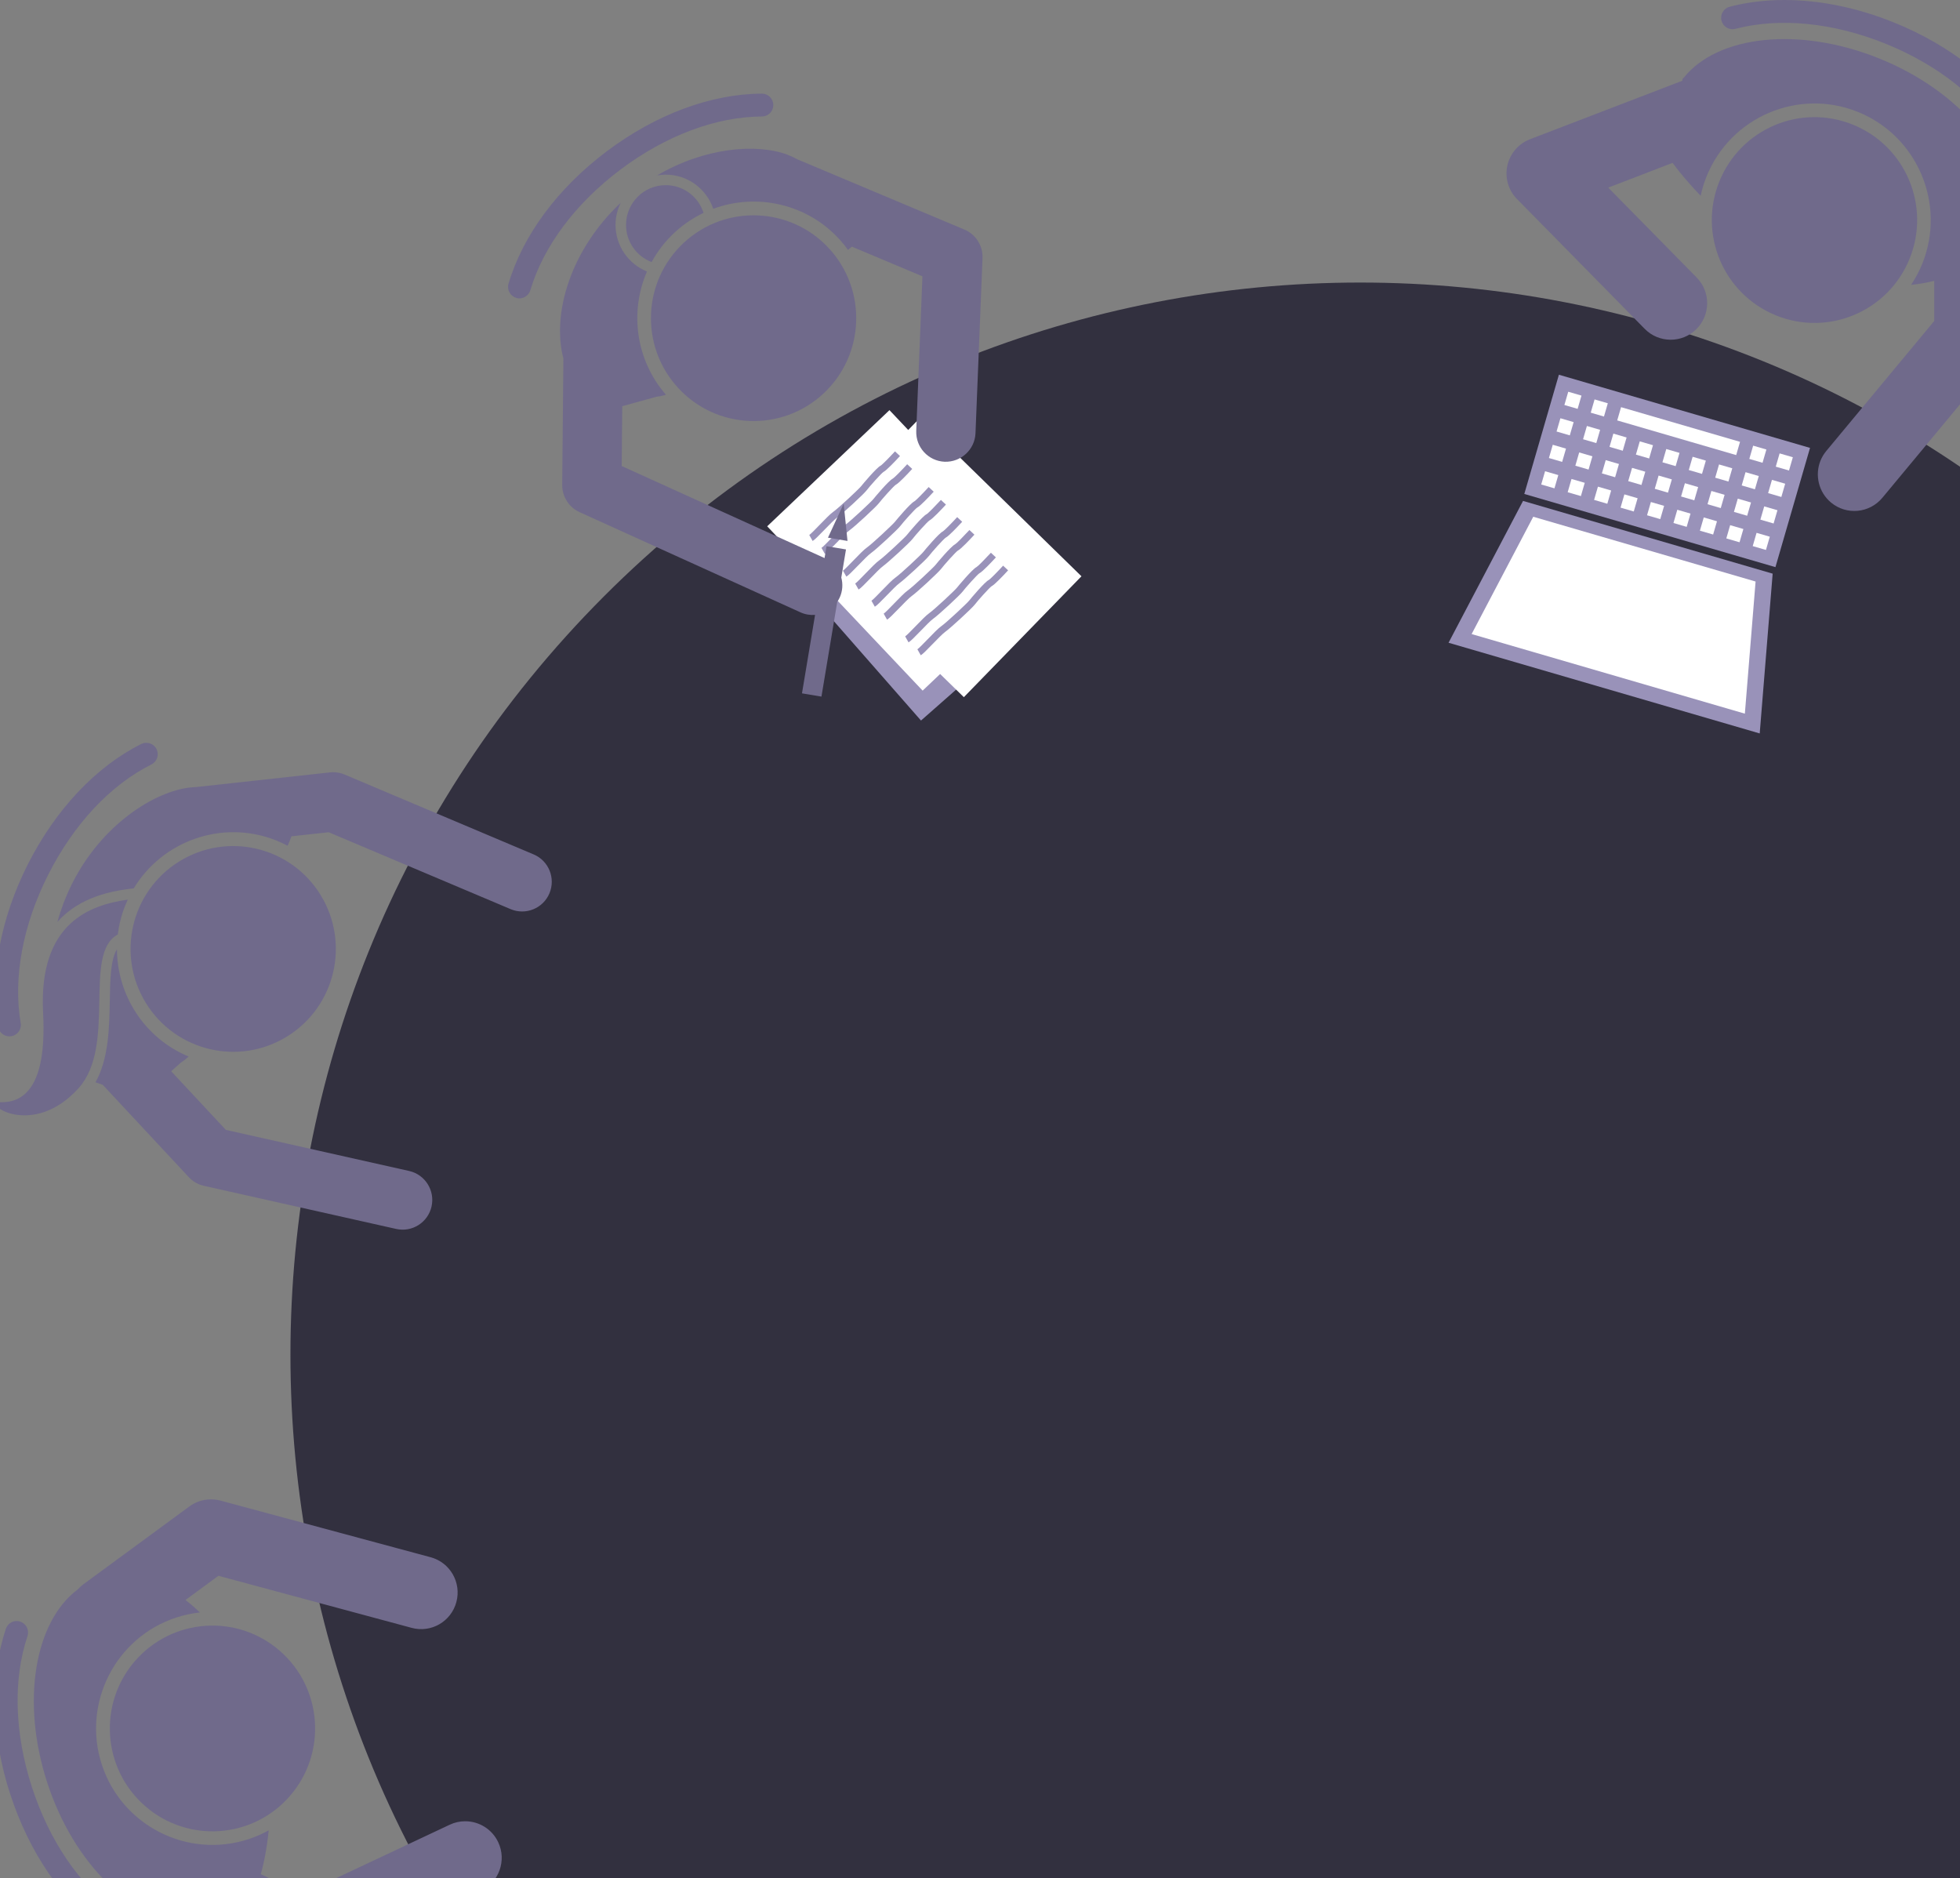 <svg width="191" height="183" viewBox="0 0 191 183" fill="none" xmlns="http://www.w3.org/2000/svg">
<rect x="0" y="0" width="191" height="183" fill="#808080" stroke="none"/>
<g clip-path="url(#clip0_1066_559)">
<path d="M58.836 58.123C18.126 98.916 18.126 165.053 58.836 205.845C99.545 246.638 165.548 246.638 206.258 205.845C246.967 165.053 246.967 98.916 206.258 58.123C165.548 17.331 99.545 17.331 58.836 58.123Z" fill="#32303F"/>
<path d="M89.751 70.204L102.082 59.345L87.547 42.773L75.216 53.632L89.751 70.204Z" fill="#9992B9"/>
<path d="M93.927 67.927L105.387 56.148L89.621 40.747L78.161 52.526L93.927 67.927Z" fill="white"/>
<path d="M89.91 67.289L101.824 55.972L86.677 39.961L74.763 51.278L89.91 67.289Z" fill="white"/>
<path d="M97.751 55.114L98.24 55.569C97.76 56.09 96.915 56.98 96.635 57.114C96.422 57.243 95.249 58.562 94.986 58.914C94.711 59.275 92.617 61.203 92.115 61.56C91.879 61.724 91.35 62.268 90.883 62.749C90.274 63.377 89.923 63.733 89.727 63.845L89.398 63.261C89.527 63.185 90.034 62.664 90.403 62.281C90.936 61.729 91.443 61.208 91.732 61.007C92.248 60.647 94.275 58.745 94.453 58.508C94.577 58.344 95.964 56.691 96.355 56.508C96.507 56.424 97.2 55.715 97.751 55.114Z" fill="#9992B9"/>
<path d="M96.56 53.853L97.049 54.308C96.569 54.829 95.724 55.72 95.444 55.853C95.231 55.983 94.057 57.301 93.795 57.653C93.546 57.983 91.474 59.911 90.923 60.299C90.688 60.464 90.159 61.011 89.692 61.493C89.087 62.116 88.732 62.477 88.536 62.588L88.207 62.005C88.336 61.929 88.843 61.408 89.212 61.025C89.75 60.472 90.252 59.951 90.541 59.751C91.056 59.39 93.084 57.488 93.261 57.252C93.386 57.087 94.773 55.435 95.16 55.252C95.311 55.167 96.004 54.459 96.56 53.858L96.56 53.853Z" fill="#9992B9"/>
<path d="M94.466 51.639L94.955 52.094C94.475 52.615 93.63 53.506 93.35 53.639C93.137 53.769 91.963 55.087 91.701 55.439C91.452 55.769 89.381 57.697 88.829 58.085C88.594 58.25 88.065 58.798 87.598 59.279C86.993 59.902 86.638 60.263 86.442 60.374L86.113 59.791C86.242 59.715 86.749 59.194 87.118 58.811C87.656 58.259 88.158 57.737 88.447 57.537C88.963 57.176 90.99 55.274 91.168 55.038C91.292 54.873 92.679 53.221 93.066 53.038C93.217 52.953 93.91 52.245 94.466 51.644L94.466 51.639Z" fill="#9992B9"/>
<path d="M93.275 50.384L93.764 50.838C93.284 51.359 92.439 52.25 92.159 52.384C91.945 52.513 90.772 53.831 90.51 54.183C90.234 54.544 88.14 56.473 87.638 56.829C87.402 56.994 86.873 57.537 86.407 58.019C85.798 58.647 85.446 59.003 85.251 59.114L84.922 58.531C85.051 58.455 85.558 57.934 85.927 57.551C86.46 56.998 86.967 56.477 87.256 56.277C87.771 55.916 89.798 54.014 89.976 53.778C90.101 53.613 91.488 51.961 91.879 51.778C92.03 51.693 92.724 50.985 93.275 50.384Z" fill="#9992B9"/>
<path d="M91.691 48.709L92.18 49.163C91.7 49.684 90.855 50.575 90.575 50.709C90.362 50.838 89.188 52.157 88.926 52.508C88.654 52.869 86.556 54.798 86.054 55.154C85.818 55.319 85.289 55.863 84.823 56.344C84.214 56.972 83.862 57.328 83.667 57.44L83.338 56.856C83.467 56.78 83.974 56.259 84.343 55.876C84.876 55.324 85.383 54.803 85.672 54.602C86.187 54.241 88.215 52.339 88.392 52.103C88.517 51.938 89.904 50.286 90.29 50.103C90.442 50.019 91.135 49.31 91.691 48.709Z" fill="#9992B9"/>
<path d="M90.499 47.453L90.988 47.907C90.508 48.428 89.664 49.319 89.383 49.453C89.17 49.582 87.997 50.9 87.734 51.252C87.485 51.582 85.414 53.511 84.863 53.898C84.627 54.063 84.098 54.606 83.631 55.087C83.022 55.715 82.671 56.072 82.475 56.183L82.147 55.6C82.275 55.524 82.782 55.003 83.151 54.62C83.685 54.067 84.191 53.546 84.48 53.346C84.996 52.985 87.023 51.083 87.205 50.847C87.33 50.682 88.717 49.029 89.103 48.847C89.255 48.762 89.948 48.054 90.499 47.453Z" fill="#9992B9"/>
<path d="M88.406 45.234L88.894 45.689C88.414 46.21 87.57 47.101 87.29 47.234C87.076 47.363 85.903 48.682 85.641 49.034C85.392 49.364 83.32 51.292 82.769 51.68C82.533 51.845 82.004 52.388 81.537 52.869C80.928 53.497 80.577 53.858 80.382 53.965L80.053 53.381C80.182 53.306 80.688 52.784 81.057 52.401C81.591 51.849 82.098 51.332 82.382 51.127C82.898 50.767 84.925 48.865 85.107 48.629C85.232 48.464 86.618 46.811 87.005 46.629C87.156 46.544 87.85 45.836 88.401 45.234L88.406 45.234Z" fill="#9992B9"/>
<path d="M87.214 43.978L87.703 44.432C87.223 44.953 86.378 45.844 86.098 45.978C85.885 46.107 84.711 47.426 84.449 47.778C84.178 48.138 82.084 50.067 81.578 50.423C81.342 50.588 80.813 51.132 80.346 51.613C79.737 52.241 79.386 52.597 79.19 52.709L78.861 52.125C78.99 52.049 79.497 51.528 79.866 51.145C80.399 50.593 80.906 50.072 81.195 49.871C81.711 49.51 83.738 47.608 83.916 47.372C84.04 47.207 85.427 45.555 85.814 45.372C85.965 45.288 86.659 44.579 87.214 43.978Z" fill="#9992B9"/>
<path d="M148.419 48.806L172.744 55.893L171.482 71.461L141.16 62.624L148.419 48.806Z" fill="#9992B9"/>
<path d="M149.414 50.348L171.08 56.66L170.035 69.533L143.408 61.778L149.414 50.348Z" fill="white"/>
<path d="M173.014 55.257L176.385 43.64L151.913 36.511L148.542 48.128L173.014 55.257Z" fill="#9992B9"/>
<path d="M157.596 40.963L169.189 44.34L169.564 43.048L157.971 39.671L157.596 40.963Z" fill="white"/>
<path d="M170.469 44.713L171.758 45.089L172.133 43.797L170.843 43.422L170.469 44.713Z" fill="white"/>
<path d="M173.047 45.467L174.336 45.843L174.711 44.551L173.422 44.175L173.047 45.467Z" fill="white"/>
<path d="M169.727 47.297L171.016 47.673L171.39 46.381L170.101 46.006L169.727 47.297Z" fill="white"/>
<path d="M172.301 48.045L173.59 48.421L173.965 47.129L172.675 46.754L172.301 48.045Z" fill="white"/>
<path d="M164.57 45.795L165.859 46.171L166.234 44.879L164.945 44.504L164.57 45.795Z" fill="white"/>
<path d="M167.144 46.543L168.434 46.919L168.808 45.627L167.519 45.252L167.144 46.543Z" fill="white"/>
<path d="M159.418 44.294L160.707 44.669L161.082 43.378L159.793 43.002L159.418 44.294Z" fill="white"/>
<path d="M162.002 45.042L163.291 45.417L163.666 44.126L162.377 43.75L162.002 45.042Z" fill="white"/>
<path d="M154.268 42.796L155.557 43.172L155.931 41.88L154.642 41.505L154.268 42.796Z" fill="white"/>
<path d="M151.685 42.043L152.975 42.419L153.349 41.127L152.06 40.751L151.685 42.043Z" fill="white"/>
<path d="M156.846 43.54L158.135 43.916L158.51 42.624L157.22 42.248L156.846 43.54Z" fill="white"/>
<path d="M168.971 49.875L170.26 50.251L170.635 48.959L169.345 48.584L168.971 49.875Z" fill="white"/>
<path d="M171.547 50.629L172.836 51.005L173.211 49.713L171.922 49.338L171.547 50.629Z" fill="white"/>
<path d="M163.818 48.373L165.107 48.749L165.482 47.457L164.193 47.082L163.818 48.373Z" fill="white"/>
<path d="M166.396 49.127L167.686 49.503L168.06 48.211L166.771 47.836L166.396 49.127Z" fill="white"/>
<path d="M158.668 46.876L159.957 47.252L160.332 45.96L159.043 45.585L158.668 46.876Z" fill="white"/>
<path d="M161.254 47.625L162.543 48.001L162.918 46.709L161.629 46.334L161.254 47.625Z" fill="white"/>
<path d="M153.516 45.374L154.805 45.75L155.179 44.458L153.89 44.083L153.516 45.374Z" fill="white"/>
<path d="M150.941 44.626L152.23 45.002L152.605 43.71L151.316 43.335L150.941 44.626Z" fill="white"/>
<path d="M156.102 46.124L157.391 46.499L157.765 45.208L156.476 44.832L156.102 46.124Z" fill="white"/>
<path d="M168.227 52.459L169.516 52.835L169.89 51.543L168.601 51.168L168.227 52.459Z" fill="white"/>
<path d="M170.801 53.208L172.09 53.583L172.465 52.291L171.175 51.916L170.801 53.208Z" fill="white"/>
<path d="M163.076 50.958L164.365 51.333L164.74 50.041L163.451 49.666L163.076 50.958Z" fill="white"/>
<path d="M165.654 51.706L166.943 52.081L167.318 50.789L166.029 50.414L165.654 51.706Z" fill="white"/>
<path d="M157.92 49.46L159.209 49.835L159.584 48.544L158.295 48.168L157.92 49.46Z" fill="white"/>
<path d="M160.502 50.204L161.791 50.579L162.166 49.287L160.877 48.912L160.502 50.204Z" fill="white"/>
<path d="M152.768 47.959L154.057 48.334L154.431 47.042L153.142 46.667L152.768 47.959Z" fill="white"/>
<path d="M150.191 47.205L151.48 47.58L151.855 46.288L150.566 45.913L150.191 47.205Z" fill="white"/>
<path d="M155.342 48.706L156.631 49.082L157.006 47.79L155.717 47.415L155.342 48.706Z" fill="white"/>
<path d="M152.449 39.46L153.738 39.835L154.113 38.544L152.824 38.168L152.449 39.46Z" fill="white"/>
<path d="M155.016 40.208L156.305 40.584L156.679 39.292L155.39 38.916L155.016 40.208Z" fill="white"/>
<path d="M18.228 187.079C18.25 187.079 18.277 187.084 18.299 187.088L27.91 191.698C28.87 192.162 29.99 192.166 30.955 191.712L46.847 184.237C48.625 183.4 49.39 181.28 48.554 179.498C47.949 178.206 46.669 177.449 45.331 177.449C44.824 177.449 44.313 177.556 43.824 177.787L29.457 184.545L25.412 182.603C25.749 181.427 26.021 179.957 26.185 178.335C25.563 178.678 24.9 178.972 24.198 179.2C18.255 181.133 11.844 177.863 9.915 171.908C7.986 165.952 11.249 159.529 17.192 157.596C17.948 157.351 18.717 157.186 19.477 157.106C19.019 156.66 18.552 156.259 18.077 155.89L21.286 153.533L40.117 158.607C42.015 159.119 43.966 157.992 44.473 156.09C44.984 154.188 43.86 152.233 41.962 151.725L21.482 146.206C21.18 146.126 20.868 146.086 20.557 146.086C19.81 146.086 19.073 146.322 18.455 146.776L8.106 154.375C7.901 154.527 7.719 154.696 7.555 154.879C3.394 157.997 2.029 165.738 4.59 173.645C7.19 181.667 12.969 187.173 18.223 187.084L18.228 187.079Z" fill="#706A8B"/>
<path d="M0.998 174.807C2.843 180.496 6.074 185.213 10.102 188.086C10.604 188.442 11.298 188.327 11.653 187.823C12.009 187.324 11.893 186.625 11.391 186.269C7.75 183.672 4.807 179.355 3.109 174.117C1.411 168.879 1.26 163.654 2.678 159.409C2.874 158.825 2.558 158.193 1.976 157.997C1.86 157.957 1.74 157.939 1.625 157.939C1.162 157.939 0.727 158.233 0.571 158.7C-1.003 163.395 -0.851 169.115 0.993 174.807L0.998 174.807Z" fill="#706A8B"/>
<path d="M13.158 161.832C9.533 166.008 9.974 172.339 14.143 175.971C18.311 179.603 24.628 179.162 28.253 174.985C31.878 170.808 31.437 164.477 27.269 160.845C23.101 157.213 16.783 157.655 13.158 161.832Z" fill="#706A8B"/>
<path d="M169.116 2.811C173.441 1.684 178.633 2.196 183.732 4.254C188.831 6.312 192.925 9.55 195.259 13.372C195.579 13.898 196.263 14.062 196.788 13.742C197.313 13.421 197.477 12.735 197.157 12.209C194.574 7.987 190.102 4.427 184.563 2.191C180.971 0.739 177.317 -0 173.89 -0C172.032 -0 170.24 0.218 168.556 0.655C167.96 0.811 167.604 1.416 167.76 2.013C167.916 2.61 168.52 2.966 169.116 2.811Z" fill="#706A8B"/>
<path d="M180.558 12.143C175.433 10.071 169.61 12.557 167.543 17.693C165.475 22.828 167.956 28.664 173.081 30.735C178.207 32.806 184.03 30.321 186.097 25.185C188.164 20.053 185.684 14.214 180.558 12.143Z" fill="#706A8B"/>
<path d="M147.841 19.403L160.274 32.04C161.652 33.439 163.906 33.457 165.302 32.076C166.702 30.695 166.716 28.437 165.338 27.038L156.723 18.281L162.99 15.871C163.711 16.851 164.649 17.951 165.729 19.078C165.862 18.446 166.049 17.817 166.302 17.194C168.64 11.385 175.255 8.566 181.052 10.904C186.849 13.247 189.662 19.875 187.329 25.684C187.031 26.423 186.662 27.114 186.235 27.755C187.017 27.675 187.773 27.541 188.489 27.363L188.489 31.274L177.971 43.938C177.727 44.232 177.54 44.553 177.402 44.887C176.842 46.285 177.211 47.943 178.425 48.958C179.932 50.219 182.176 50.014 183.435 48.499L194.783 34.842C195.317 34.201 195.606 33.39 195.606 32.557L195.588 20.419C195.588 20.374 195.584 20.33 195.579 20.285C196.05 15.034 190.965 8.86 183.141 5.702C175.331 2.548 167.414 3.448 164.106 7.541C164.066 7.581 164.026 7.613 163.986 7.653L163.933 7.871L149.094 13.568C147.974 14 147.147 14.967 146.889 16.143C146.632 17.319 146.992 18.544 147.832 19.399L147.841 19.403Z" fill="#706A8B"/>
<path d="M11.391 92.5C10.773 93.498 10.733 95.462 10.698 97.529C10.649 100.197 10.587 103.155 9.306 105.453L10.009 105.694L18.393 114.687C18.788 115.115 19.304 115.409 19.873 115.538L38.606 119.738C40.161 120.09 41.708 119.106 42.055 117.547C42.402 115.988 41.424 114.438 39.868 114.09L22.007 110.086L16.681 104.375L17.637 103.524C17.917 103.346 18.157 103.146 18.384 102.941C14.063 101.146 11.422 96.945 11.396 92.509L11.391 92.5Z" fill="#706A8B"/>
<path d="M13.041 86.544C15.86 81.894 21.71 79.809 26.92 81.889C27.302 82.041 27.671 82.215 28.027 82.402C28.169 82.09 28.298 81.787 28.4 81.484L32.032 81.088L49.76 88.58C51.231 89.199 52.925 88.509 53.543 87.039C54.161 85.564 53.472 83.867 52.005 83.248L33.583 75.466C33.228 75.315 32.845 75.239 32.459 75.239C32.352 75.239 32.25 75.243 32.143 75.257L19.14 76.682C18.971 76.687 18.803 76.696 18.642 76.713C15.011 77.074 9.827 80.433 6.987 86.175C6.391 87.382 5.929 88.607 5.591 89.827C7.76 87.377 10.903 86.794 13.037 86.553L13.041 86.544Z" fill="#706A8B"/>
<path d="M1.11 100.959C1.714 100.856 2.123 100.282 2.017 99.676C1.265 95.262 2.221 90.121 4.706 85.208C7.191 80.295 10.761 76.482 14.757 74.482C15.308 74.206 15.53 73.538 15.255 72.99C15.059 72.598 14.668 72.375 14.259 72.375C14.09 72.375 13.921 72.415 13.761 72.491C9.342 74.705 5.422 78.865 2.719 84.201C0.021 89.538 -1.011 95.168 -0.179 100.05C-0.077 100.656 0.501 101.061 1.101 100.959L1.11 100.959Z" fill="#706A8B"/>
<path d="M7.664 106.014C11.389 101.881 8.033 92.869 11.478 91.052C11.593 90.108 11.829 89.163 12.198 88.241C12.278 88.041 12.362 87.845 12.451 87.653C8.864 88.161 3.729 89.849 4.201 98.7C4.596 106.161 2.12 107.422 0.102 107.391C-1.916 107.359 3.12 111.061 7.668 106.014L7.664 106.014Z" fill="#706A8B"/>
<path d="M17.456 83.938C12.761 86.854 11.314 93.032 14.224 97.737C17.134 102.441 23.299 103.892 27.994 100.976C32.69 98.06 34.137 91.882 31.227 87.177C28.317 82.472 22.152 81.022 17.456 83.938Z" fill="#706A8B"/>
<path d="M64.019 17.096C64.299 17.047 64.584 17.016 64.877 17.016C67.024 17.016 68.847 18.41 69.505 20.343C73.732 18.78 78.68 19.836 81.872 23.395C82.147 23.702 82.401 24.018 82.636 24.348C82.765 24.241 82.894 24.139 83.014 24.032L89.891 26.923L89.287 41.978C89.224 43.578 90.465 44.923 92.056 44.989C93.643 45.043 94.994 43.809 95.061 42.215L95.746 25.15C95.795 23.943 95.088 22.829 93.976 22.366L77.755 15.546C77.413 15.363 77.075 15.203 76.751 15.078C73.755 13.947 68.66 14.357 64.024 17.101L64.019 17.096Z" fill="#706A8B"/>
<path d="M63.051 26.455C61.255 25.729 59.984 23.969 59.984 21.911C59.984 21.136 60.17 20.406 60.49 19.755C55.609 24.339 53.751 30.553 54.903 34.931L54.787 47.239C54.778 48.388 55.44 49.43 56.485 49.903L78.005 59.662C78.467 59.871 78.952 59.947 79.427 59.912L78.152 67.555L80.05 67.872L81.588 58.642C81.677 58.508 81.757 58.37 81.828 58.219C82.117 57.582 82.153 56.896 81.984 56.272L82.441 53.533L80.543 53.217L80.352 54.375L60.584 45.408L60.637 39.577L63.975 38.655C64.304 38.62 64.611 38.548 64.9 38.464C61.935 35.065 61.353 30.366 63.046 26.455L63.051 26.455Z" fill="#706A8B"/>
<path d="M50.297 29.025C50.888 29.203 51.506 28.864 51.68 28.276C52.96 23.987 56.089 19.804 60.49 16.503C64.891 13.203 69.776 11.372 74.249 11.35C74.862 11.35 75.36 10.846 75.355 10.232C75.355 9.617 74.858 9.123 74.244 9.123L74.24 9.123C69.296 9.145 63.944 11.132 59.161 14.717C54.382 18.303 50.968 22.891 49.555 27.635C49.377 28.223 49.715 28.846 50.301 29.02L50.297 29.025Z" fill="#706A8B"/>
<path d="M65.86 22.544C66.692 21.796 67.603 21.199 68.559 20.74C68.061 19.172 66.603 18.04 64.873 18.04C62.74 18.04 61.006 19.773 61.006 21.916C61.006 23.568 62.042 24.98 63.5 25.533C64.096 24.441 64.882 23.426 65.856 22.548L65.86 22.544Z" fill="#706A8B"/>
<path d="M66.645 23.643C62.59 27.401 62.342 33.742 66.093 37.806C69.843 41.87 76.171 42.118 80.227 38.36C84.282 34.602 84.53 28.261 80.78 24.197C77.029 20.133 70.701 19.885 66.645 23.643Z" fill="#706A8B"/>
<path d="M82.588 52.705L82.215 49.074L80.685 52.388L82.588 52.705Z" fill="#706A8B"/>
</g>
<defs>
<clipPath id="clip0_1066_559">
<rect width="191" height="183" fill="white" transform="translate(191 183) rotate(-180)"/>
</clipPath>
</defs>
</svg>
